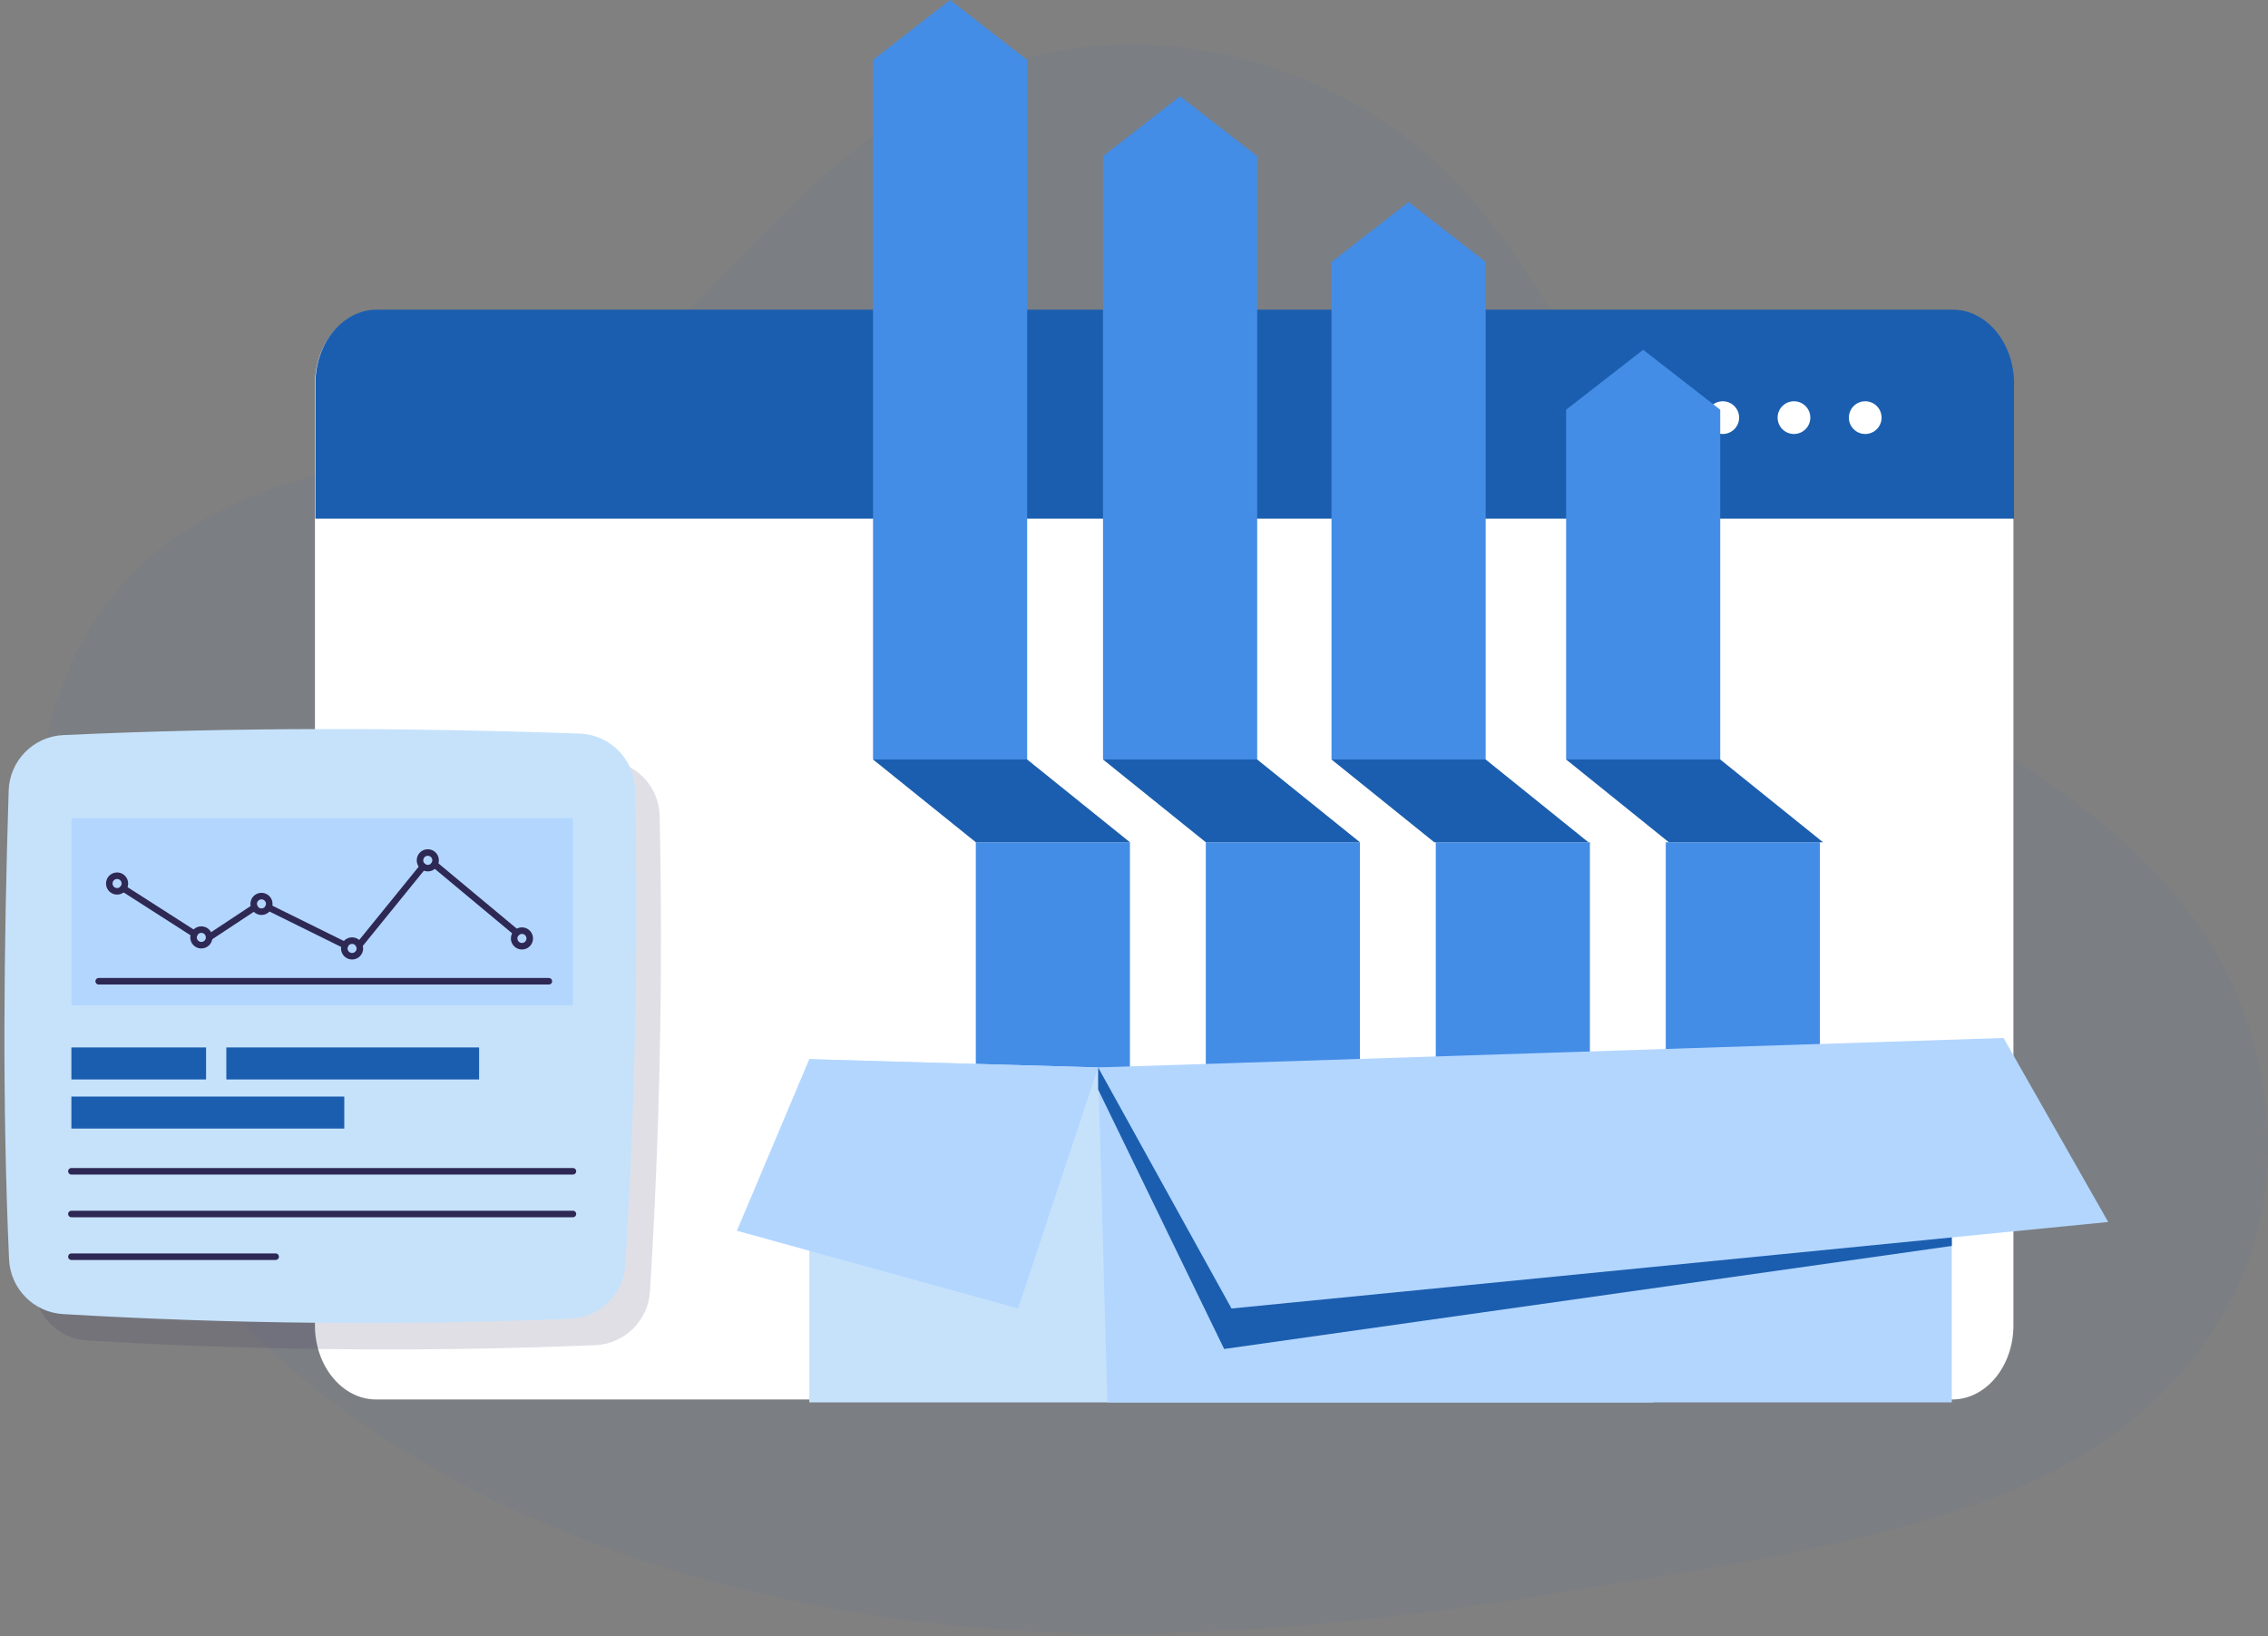 <svg width="470" height="339" viewBox="0 0 470 339" fill="none" xmlns="http://www.w3.org/2000/svg">
<rect x="0" y="0" width="470" height="339" fill="#808080" stroke="none"/>
<path d="M77.754 95.264C83.311 93.921 88.869 92.623 94.305 91.104C115.18 85.283 133.26 74.565 148.214 58.774C166.162 39.814 186.608 18.994 212.644 12.05C238.152 5.249 265.915 11.093 287.594 25.805C306.62 38.724 318.978 59.192 329.608 79.11C341.404 101.206 359.451 118.098 379.633 132.491C417.818 159.738 464.883 177.609 469.703 231.177C473.081 268.745 447.221 297.786 413.284 310.264C385.069 320.641 354.543 324.856 324.975 329.698C293.811 334.804 262.328 338.512 230.702 338.468C149.238 338.358 54.535 308.229 18.684 228.239C2.1 191.232 -0.2 136.013 37.347 110.604C49.507 102.373 63.625 98.675 77.754 95.264Z" fill="#1B5EAF" fill-opacity="0.05"/>
<path d="M417.246 79.639V274.59C417.246 283.096 411.545 289.962 404.547 289.962H77.963C70.976 289.962 65.265 283.096 65.265 274.59V79.639C65.265 71.199 70.987 64.332 77.963 64.332H404.547C411.556 64.332 417.246 71.199 417.246 79.639Z" fill="white"/>
<g style="mix-blend-mode:multiply" opacity="0.15">
<path d="M136.705 169.098C137.402 201.935 136.735 234.794 134.696 267.572C134.317 273.647 129.401 278.468 123.32 278.713C87.489 280.174 52.726 279.788 18.155 277.749C12.09 277.393 7.262 272.497 6.988 266.422C5.564 234.297 5.883 202.12 6.906 169.291C7.099 163.09 12.03 158.076 18.222 157.786C53.49 156.155 88.92 156.192 125.248 157.475C131.537 157.697 136.572 162.801 136.705 169.098Z" fill="#2E2854"/>
</g>
<path d="M131.596 163.616C132.293 196.453 131.625 229.312 129.586 262.089C129.208 268.164 124.292 272.986 118.211 273.23C82.38 274.692 47.617 274.306 13.046 272.266C6.98 271.91 2.153 267.015 1.879 260.94C0.455 228.815 0.774 196.638 1.797 163.809C1.99 157.608 6.921 152.593 13.113 152.304C48.38 150.672 83.811 150.709 120.139 151.993C126.427 152.215 131.462 157.318 131.596 163.616Z" fill="#C6E2FB"/>
<path d="M118.722 169.506H14.796V208.284H118.722V169.506Z" fill="#B3D6FF"/>
<path d="M20.454 203.307H113.74" stroke="#2E2854" stroke-width="1.355" stroke-linecap="round" stroke-linejoin="round"/>
<path d="M25.882 183.058C25.882 182.168 25.162 181.441 24.265 181.441C23.368 181.441 22.648 182.161 22.648 183.058C22.648 183.956 23.368 184.675 24.265 184.675C25.162 184.675 25.882 183.956 25.882 183.058Z" stroke="#2E2854" stroke-width="1.355" stroke-linecap="round" stroke-linejoin="round"/>
<path d="M43.338 194.221C43.338 193.33 42.618 192.604 41.721 192.604C40.824 192.604 40.105 193.323 40.105 194.221C40.105 195.118 40.824 195.838 41.721 195.838C42.618 195.838 43.338 195.118 43.338 194.221Z" stroke="#2E2854" stroke-width="1.355" stroke-linecap="round" stroke-linejoin="round"/>
<path d="M54.187 188.896C55.08 188.896 55.803 188.172 55.803 187.279C55.803 186.386 55.08 185.662 54.187 185.662C53.294 185.662 52.57 186.386 52.57 187.279C52.57 188.172 53.294 188.896 54.187 188.896Z" stroke="#2E2854" stroke-width="1.355" stroke-linecap="round" stroke-linejoin="round"/>
<path d="M74.579 196.506C74.579 195.616 73.859 194.889 72.962 194.889C72.065 194.889 71.346 195.608 71.346 196.506C71.346 197.403 72.065 198.123 72.962 198.123C73.859 198.123 74.579 197.403 74.579 196.506Z" stroke="#2E2854" stroke-width="1.355" stroke-linecap="round" stroke-linejoin="round"/>
<path d="M90.27 178.25C90.27 177.36 89.551 176.633 88.654 176.633C87.756 176.633 87.037 177.352 87.037 178.25C87.037 179.147 87.756 179.867 88.654 179.867C89.551 179.867 90.27 179.147 90.27 178.25Z" stroke="#2E2854" stroke-width="1.355" stroke-linecap="round" stroke-linejoin="round"/>
<path d="M108.163 196.054C109.056 196.054 109.78 195.33 109.78 194.437C109.78 193.544 109.056 192.82 108.163 192.82C107.271 192.82 106.547 193.544 106.547 194.437C106.547 195.33 107.271 196.054 108.163 196.054Z" stroke="#2E2854" stroke-width="1.355" stroke-linecap="round" stroke-linejoin="round"/>
<path d="M25.534 184.043L40.291 193.493" stroke="#2E2854" stroke-width="1.355" stroke-linecap="round" stroke-linejoin="round"/>
<path d="M43.338 194.221L52.755 187.998" stroke="#2E2854" stroke-width="1.355" stroke-linecap="round" stroke-linejoin="round"/>
<path d="M55.625 187.998L71.501 195.838" stroke="#2E2854" stroke-width="1.355" stroke-linecap="round" stroke-linejoin="round"/>
<path d="M74.431 195.838L87.674 179.527" stroke="#2E2854" stroke-width="1.355" stroke-linecap="round" stroke-linejoin="round"/>
<path d="M90.032 179.08L107.058 193.262" stroke="#2E2854" stroke-width="1.355" stroke-linecap="round" stroke-linejoin="round"/>
<path d="M42.706 217.021H14.795V223.653H42.706V217.021Z" fill="#1B5EAF"/>
<path d="M71.345 227.197H14.795V233.828H71.345V227.197Z" fill="#1B5EAF"/>
<path d="M99.287 217.021H46.904V223.653H99.287V217.021Z" fill="#1B5EAF"/>
<path d="M14.795 242.678H118.729" stroke="#2E2854" stroke-width="1.355" stroke-linecap="round" stroke-linejoin="round"/>
<path d="M14.795 251.527H118.729" stroke="#2E2854" stroke-width="1.355" stroke-linecap="round" stroke-linejoin="round"/>
<path d="M14.795 260.377H57.122" stroke="#2E2854" stroke-width="1.355" stroke-linecap="round" stroke-linejoin="round"/>
<path d="M417.366 79.487V107.46H65.363V79.487C65.363 71.025 71.052 64.158 78.106 64.158H404.656C411.677 64.158 417.377 71.025 417.377 79.487H417.366Z" fill="#1B5EAF"/>
<path d="M357.008 89.917C358.88 89.917 360.398 88.4 360.398 86.528C360.398 84.656 358.88 83.139 357.008 83.139C355.137 83.139 353.619 84.656 353.619 86.528C353.619 88.4 355.137 89.917 357.008 89.917Z" fill="white"/>
<path d="M371.765 89.917C373.637 89.917 375.155 88.4 375.155 86.528C375.155 84.656 373.637 83.139 371.765 83.139C369.893 83.139 368.376 84.656 368.376 86.528C368.376 88.4 369.893 89.917 371.765 89.917Z" fill="white"/>
<path d="M386.533 89.917C388.405 89.917 389.922 88.4 389.922 86.528C389.922 84.656 388.405 83.139 386.533 83.139C384.661 83.139 383.144 84.656 383.144 86.528C383.144 88.4 384.661 89.917 386.533 89.917Z" fill="white"/>
<g clip-path="url(#clip0_3035_2384)">
<path d="M234.158 174.51V276.26L218.108 267.78L202.218 276.26V174.51H234.158Z" fill="#448DE6"/>
<path d="M281.818 174.51V276.26L265.768 267.78L249.878 276.26V174.51H281.818Z" fill="#448DE6"/>
<path d="M329.478 174.51V276.26L313.428 267.78L297.538 276.26V174.51H329.478Z" fill="#448DE6"/>
<path d="M377.138 174.51V276.26L361.088 267.78L345.198 276.26V174.51H377.138Z" fill="#448DE6"/>
<path d="M212.858 12.42V157.36H180.918V12.42L196.888 0L212.858 12.42Z" fill="#448DE6"/>
<path d="M202.218 174.509H234.158L212.858 157.359H180.918L202.218 174.509Z" fill="#1B5EAF"/>
<path d="M260.528 32.359V157.359H228.578V32.359L244.548 19.939L260.528 32.359Z" fill="#448DE6"/>
<path d="M249.878 174.509H281.818L260.528 157.359H228.578L249.878 174.509Z" fill="#1B5EAF"/>
<path d="M307.878 54.279V157.359H275.928V54.279L291.898 41.859L307.878 54.279Z" fill="#448DE6"/>
<path d="M297.228 174.509H329.168L307.878 157.359H275.928L297.228 174.509Z" fill="#1B5EAF"/>
<path d="M356.488 84.891V157.361H324.548V84.891L340.518 72.471L356.488 84.891Z" fill="#448DE6"/>
<path d="M345.838 174.509H377.788L356.488 157.359H324.548L345.838 174.509Z" fill="#1B5EAF"/>
</g>
<path d="M342.712 290.555H167.708V219.447L227.568 221.163L342.712 290.555Z" fill="#C6E2FB"/>
<path d="M404.476 290.554H229.472L227.565 221.162L404.476 228.788V290.554Z" fill="#B3D6FF"/>
<path d="M227.565 225.737L253.683 279.497L404.476 258.146V250.52L227.565 221.162V225.737Z" fill="#1B5EAF"/>
<path d="M227.565 221.159L255.208 271.106L436.884 253.186L415.197 215.059L227.565 221.159Z" fill="#B3D6FF"/>
<path d="M227.567 221.163L210.982 271.11L152.711 255.001L167.708 219.447L227.567 221.163Z" fill="#B3D6FF"/>
<defs>
<clipPath id="clip0_3035_2384">
<rect width="196.87" height="276.26" fill="white" transform="matrix(-1 0 0 1 377.788 0)"/>
</clipPath>
</defs>
</svg>
